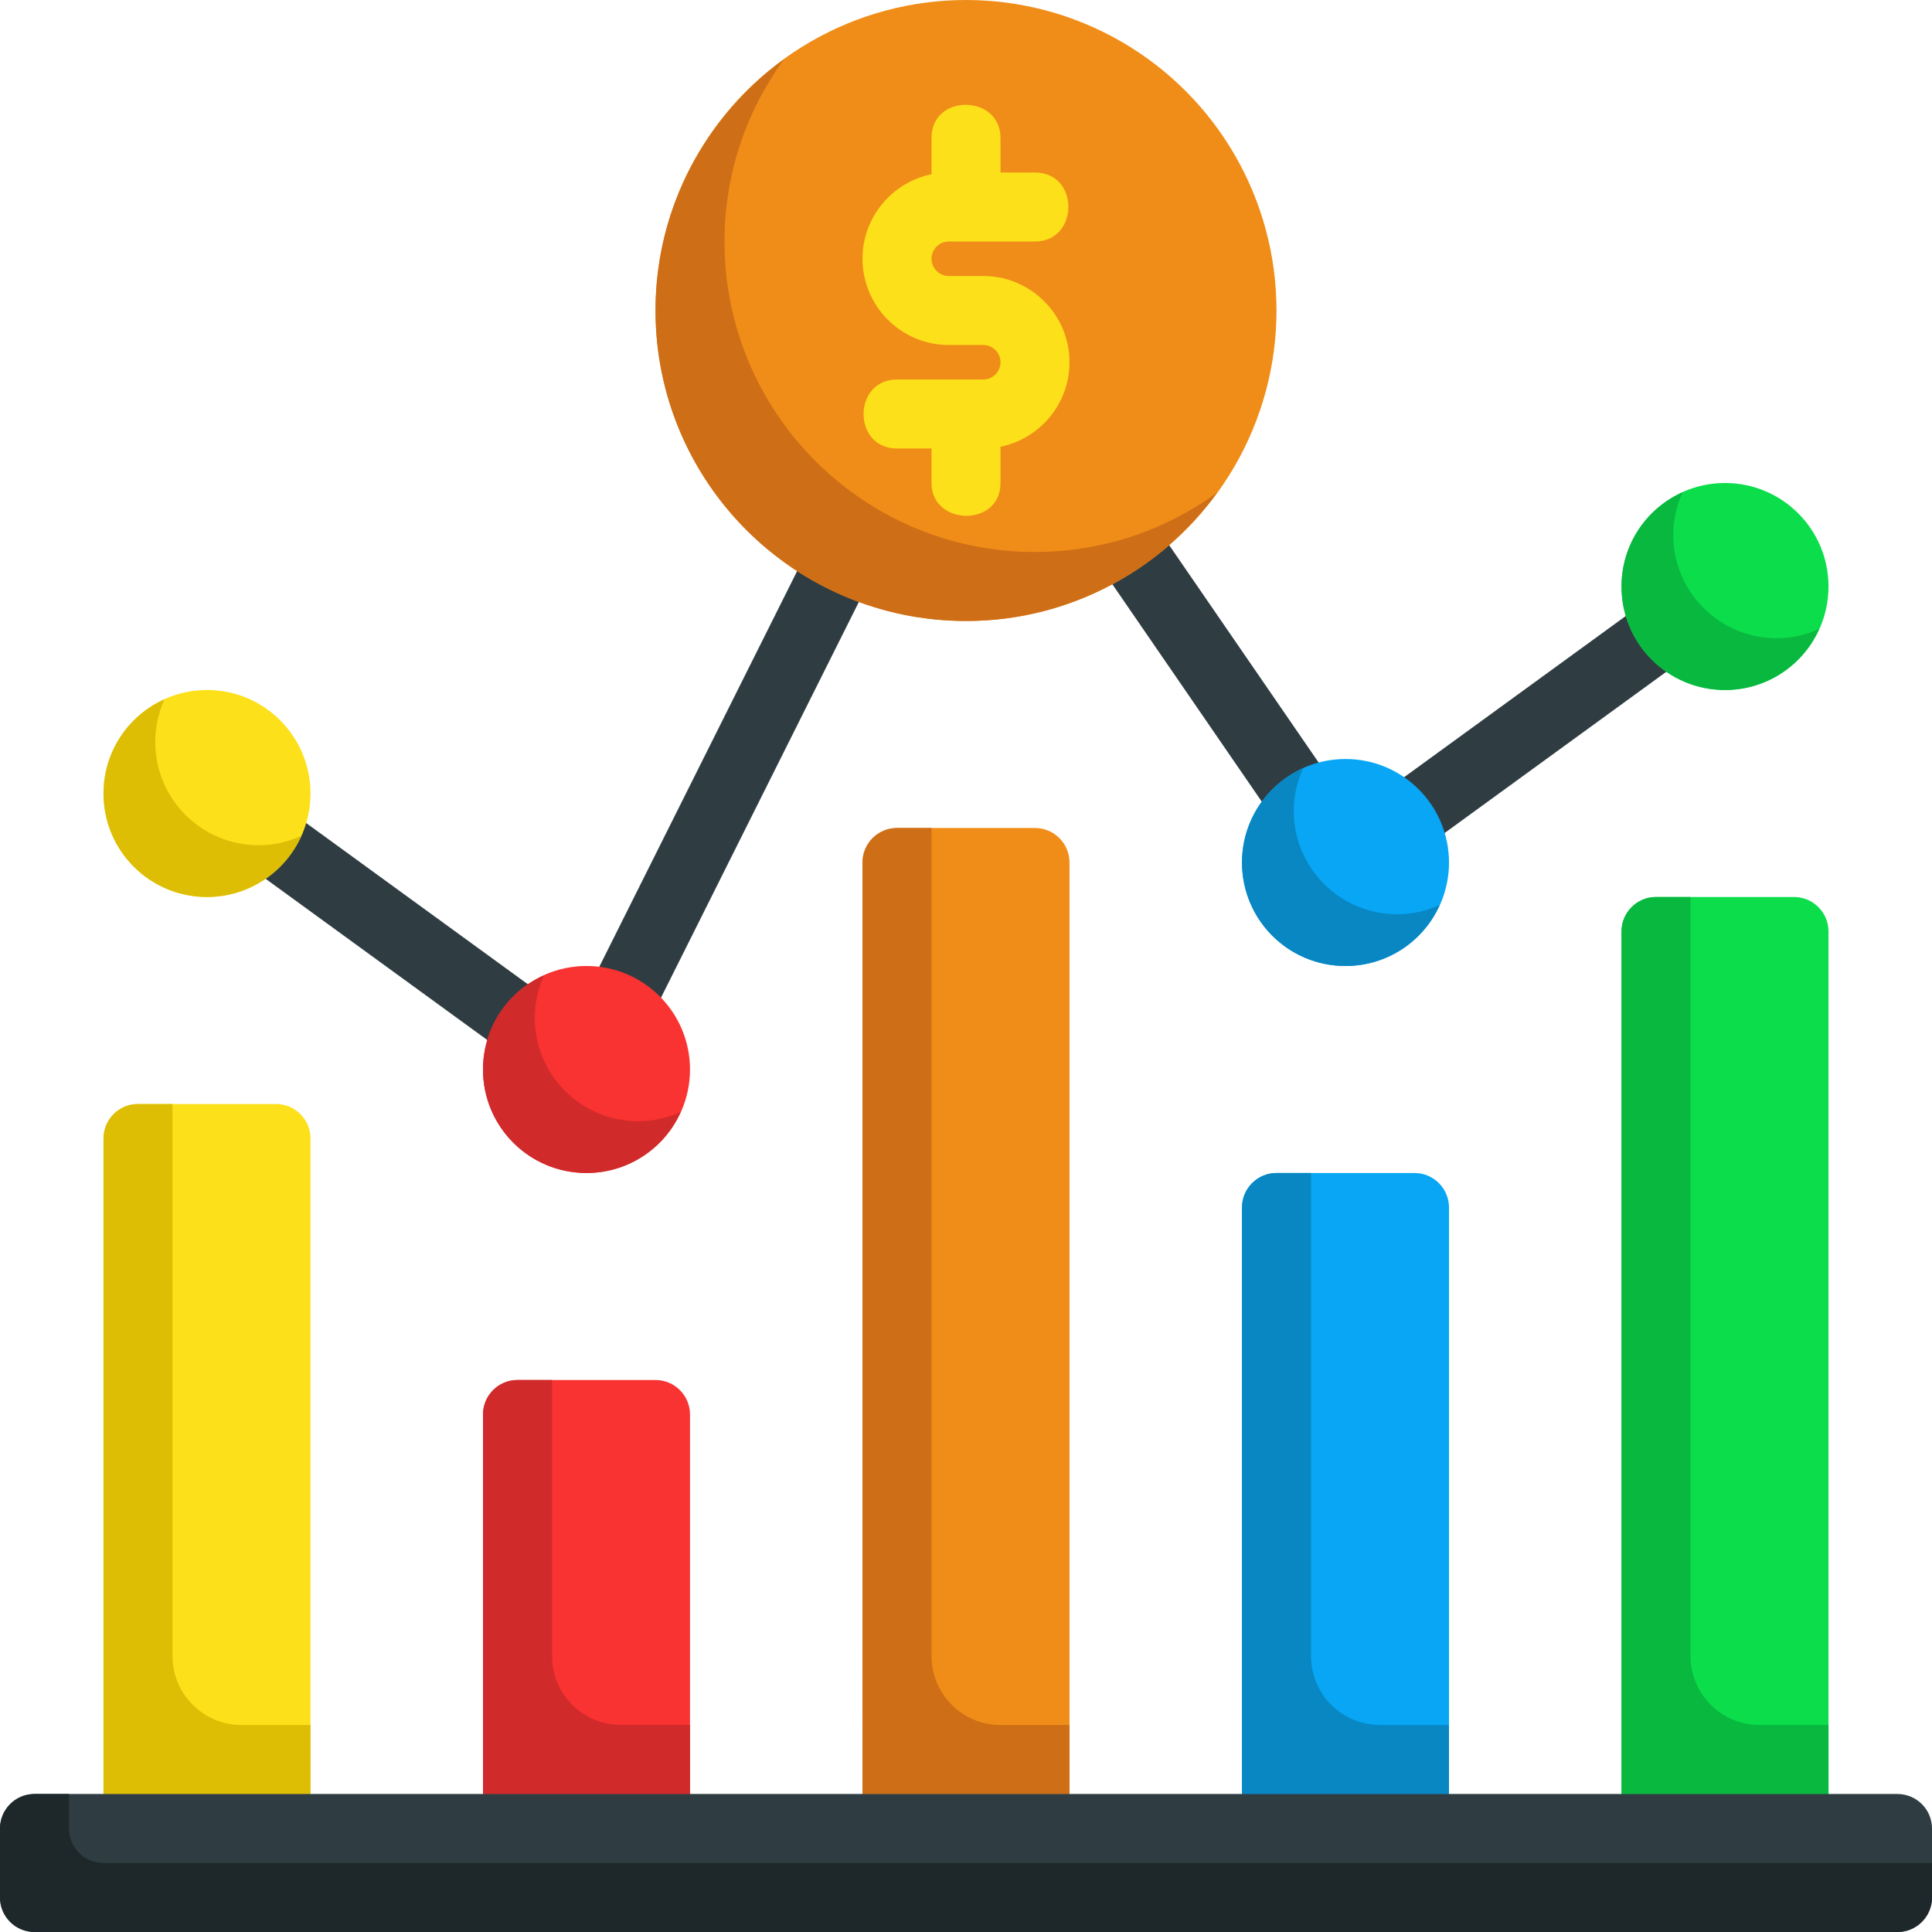 <?xml version="1.0" encoding="UTF-8"?><svg xmlns="http://www.w3.org/2000/svg" xmlns:xlink="http://www.w3.org/1999/xlink" height="56.0" preserveAspectRatio="xMidYMid meet" version="1.0" viewBox="4.0 4.0 56.0 56.0" width="56.0" zoomAndPan="magnify"><g><g><path d="M21,36c-0.209,0-0.416-0.065-0.588-0.191l-11-8c-0.447-0.325-0.546-0.95-0.221-1.397 c0.324-0.447,0.948-0.546,1.396-0.22l10.046,7.306l10.472-20.944 c0.158-0.316,0.473-0.526,0.825-0.55c0.364-0.025,0.693,0.14,0.894,0.431L43.242,27.587 l10.17-7.396c0.447-0.326,1.073-0.226,1.396,0.22c0.325,0.447,0.227,1.072-0.221,1.397l-11,8 c-0.219,0.159-0.497,0.221-0.757,0.177c-0.266-0.046-0.502-0.197-0.655-0.419L32.137,14.963 L21.895,35.447c-0.132,0.263-0.372,0.455-0.657,0.524C21.158,35.99,21.079,36,21,36z" fill="#2F3D42"/></g><g><g><path d="M13,58H7V37c0-0.552,0.448-1,1-1h4c0.552,0,1,0.448,1,1V58z" fill="#FCE01A"/></g><g><path d="M24,58h-6V45c0-0.552,0.448-1,1-1h4c0.552,0,1,0.448,1,1V58z" fill="#F93232"/></g><g><path d="M35,58h-6V29c0-0.552,0.448-1,1-1h4c0.552,0,1,0.448,1,1V58z" fill="#F08D18"/></g><g><path d="M46,58h-6V39c0-0.552,0.448-1,1-1h4c0.552,0,1,0.448,1,1V58z" fill="#08A6F4"/></g><g><path d="M57,58h-6V31c0-0.552,0.448-1,1-1h4c0.552,0,1,0.448,1,1V58z" fill="#0BDD4B"/></g><g><path d="M13,54v2H7V37c0-0.552,0.448-1,1-1h1v16c0,1.105,0.895,2,2,2H13z" fill="#DDBE05"/></g><g><path d="M24,54v2h-6V45c0-0.552,0.448-1,1-1h1v8c0,1.105,0.895,2,2,2H24z" fill="#D02A2A"/></g><g><path d="M35,54v2h-6V29c0-0.552,0.448-1,1-1h1v24c0,1.105,0.895,2,2,2H35z" fill="#CE6E17"/></g><g><path d="M46,54v2h-6V39c0-0.552,0.448-1,1-1h1v14c0,1.105,0.895,2,2,2H46z" fill="#0887C3"/></g><g><path d="M57,54v2h-6V31c0-0.552,0.448-1,1-1h1v22c0,1.105,0.895,2,2,2H57z" fill="#09B83F"/></g></g><g><circle cx="32" cy="13" fill="#F08D18" r="9"/></g><g><path d="M34,20c-4.971,0-9-4.029-9-9c0-1.975,0.643-3.795,1.721-5.279 C24.47,7.357,23,10.004,23,13c0,4.971,4.029,9,9,9c2.996,0,5.643-1.47,7.279-3.721 C37.795,19.357,35.974,20,34,20z" fill="#CE6E17"/></g><g><path d="M5,56h54c0.552,0,1,0.448,1,1v2c0,0.552-0.448,1-1,1H5c-0.552,0-1-0.448-1-1v-2 C4,56.448,4.448,56,5,56z" fill="#2F3D42"/></g><g><path d="M60,58v1c0,0.55-0.45,1-1,1H5c-0.55,0-1-0.45-1-1v-2c0-0.55,0.45-1,1-1h1v1 c0,0.55,0.45,1,1,1H60z" fill="#1E282B"/></g><g><circle cx="21" cy="35" fill="#F93232" r="3"/></g><g><circle cx="10" cy="27" fill="#FCE01A" r="3"/></g><g><circle cx="43" cy="29" fill="#08A6F4" r="3"/></g><g><circle cx="54" cy="21" fill="#0BDD4B" r="3"/></g><g><path d="M23.73,36.23C23.27,37.27,22.22,38,21,38c-1.66,0-3-1.34-3-3 c0-1.22,0.73-2.27,1.77-2.73C19.6,32.64,19.5,33.06,19.5,33.5c0,1.66,1.34,3,3,3 C22.94,36.5,23.36,36.4,23.73,36.23z" fill="#D02A2A"/></g><g><path d="M12.73,28.23C12.27,29.27,11.22,30,10,30c-1.66,0-3-1.34-3-3 c0-1.22,0.73-2.27,1.77-2.73C8.6,24.64,8.5,25.06,8.5,25.5c0,1.66,1.34,3,3,3 C11.94,28.5,12.36,28.4,12.73,28.23z" fill="#DDBE05"/></g><g><path d="M45.73,30.23C45.27,31.27,44.22,32,43,32c-1.66,0-3-1.34-3-3 c0-1.22,0.73-2.27,1.77-2.73C41.6,26.64,41.5,27.06,41.5,27.5c0,1.66,1.34,3,3,3 C44.94,30.5,45.36,30.4,45.73,30.23z" fill="#0887C3"/></g><g><path d="M56.73,22.23C56.27,23.27,55.22,24,54,24c-1.66,0-3-1.34-3-3 c0-1.22,0.73-2.27,1.77-2.73C52.6,18.64,52.5,19.06,52.5,19.5c0,1.66,1.34,3,3,3 C55.94,22.5,56.36,22.4,56.73,22.23z" fill="#09B83F"/></g><g><path d="M33,18v-1.051c1.14-0.232,2-1.242,2-2.449c0-1.378-1.121-2.5-2.5-2.5h-1 c-0.275,0-0.5-0.224-0.5-0.5s0.225-0.5,0.5-0.5c0,0,2.483,0,2.5,0C35.284,11,35.297,9,34,9h-1 c0,0,0-0.996,0-1C33,6.734,31,6.7,31,8v1.051c-1.14,0.232-2,1.242-2,2.449c0,1.378,1.121,2.5,2.5,2.5h1 c0.275,0,0.5,0.224,0.5,0.5S32.775,15,32.5,15c0,0-2.485,0-2.5,0C28.713,15,28.703,17,30,17h1 c0,0,0,0.995,0,1C31,19.246,33,19.289,33,18z" fill="#FCE01A"/></g></g></svg>